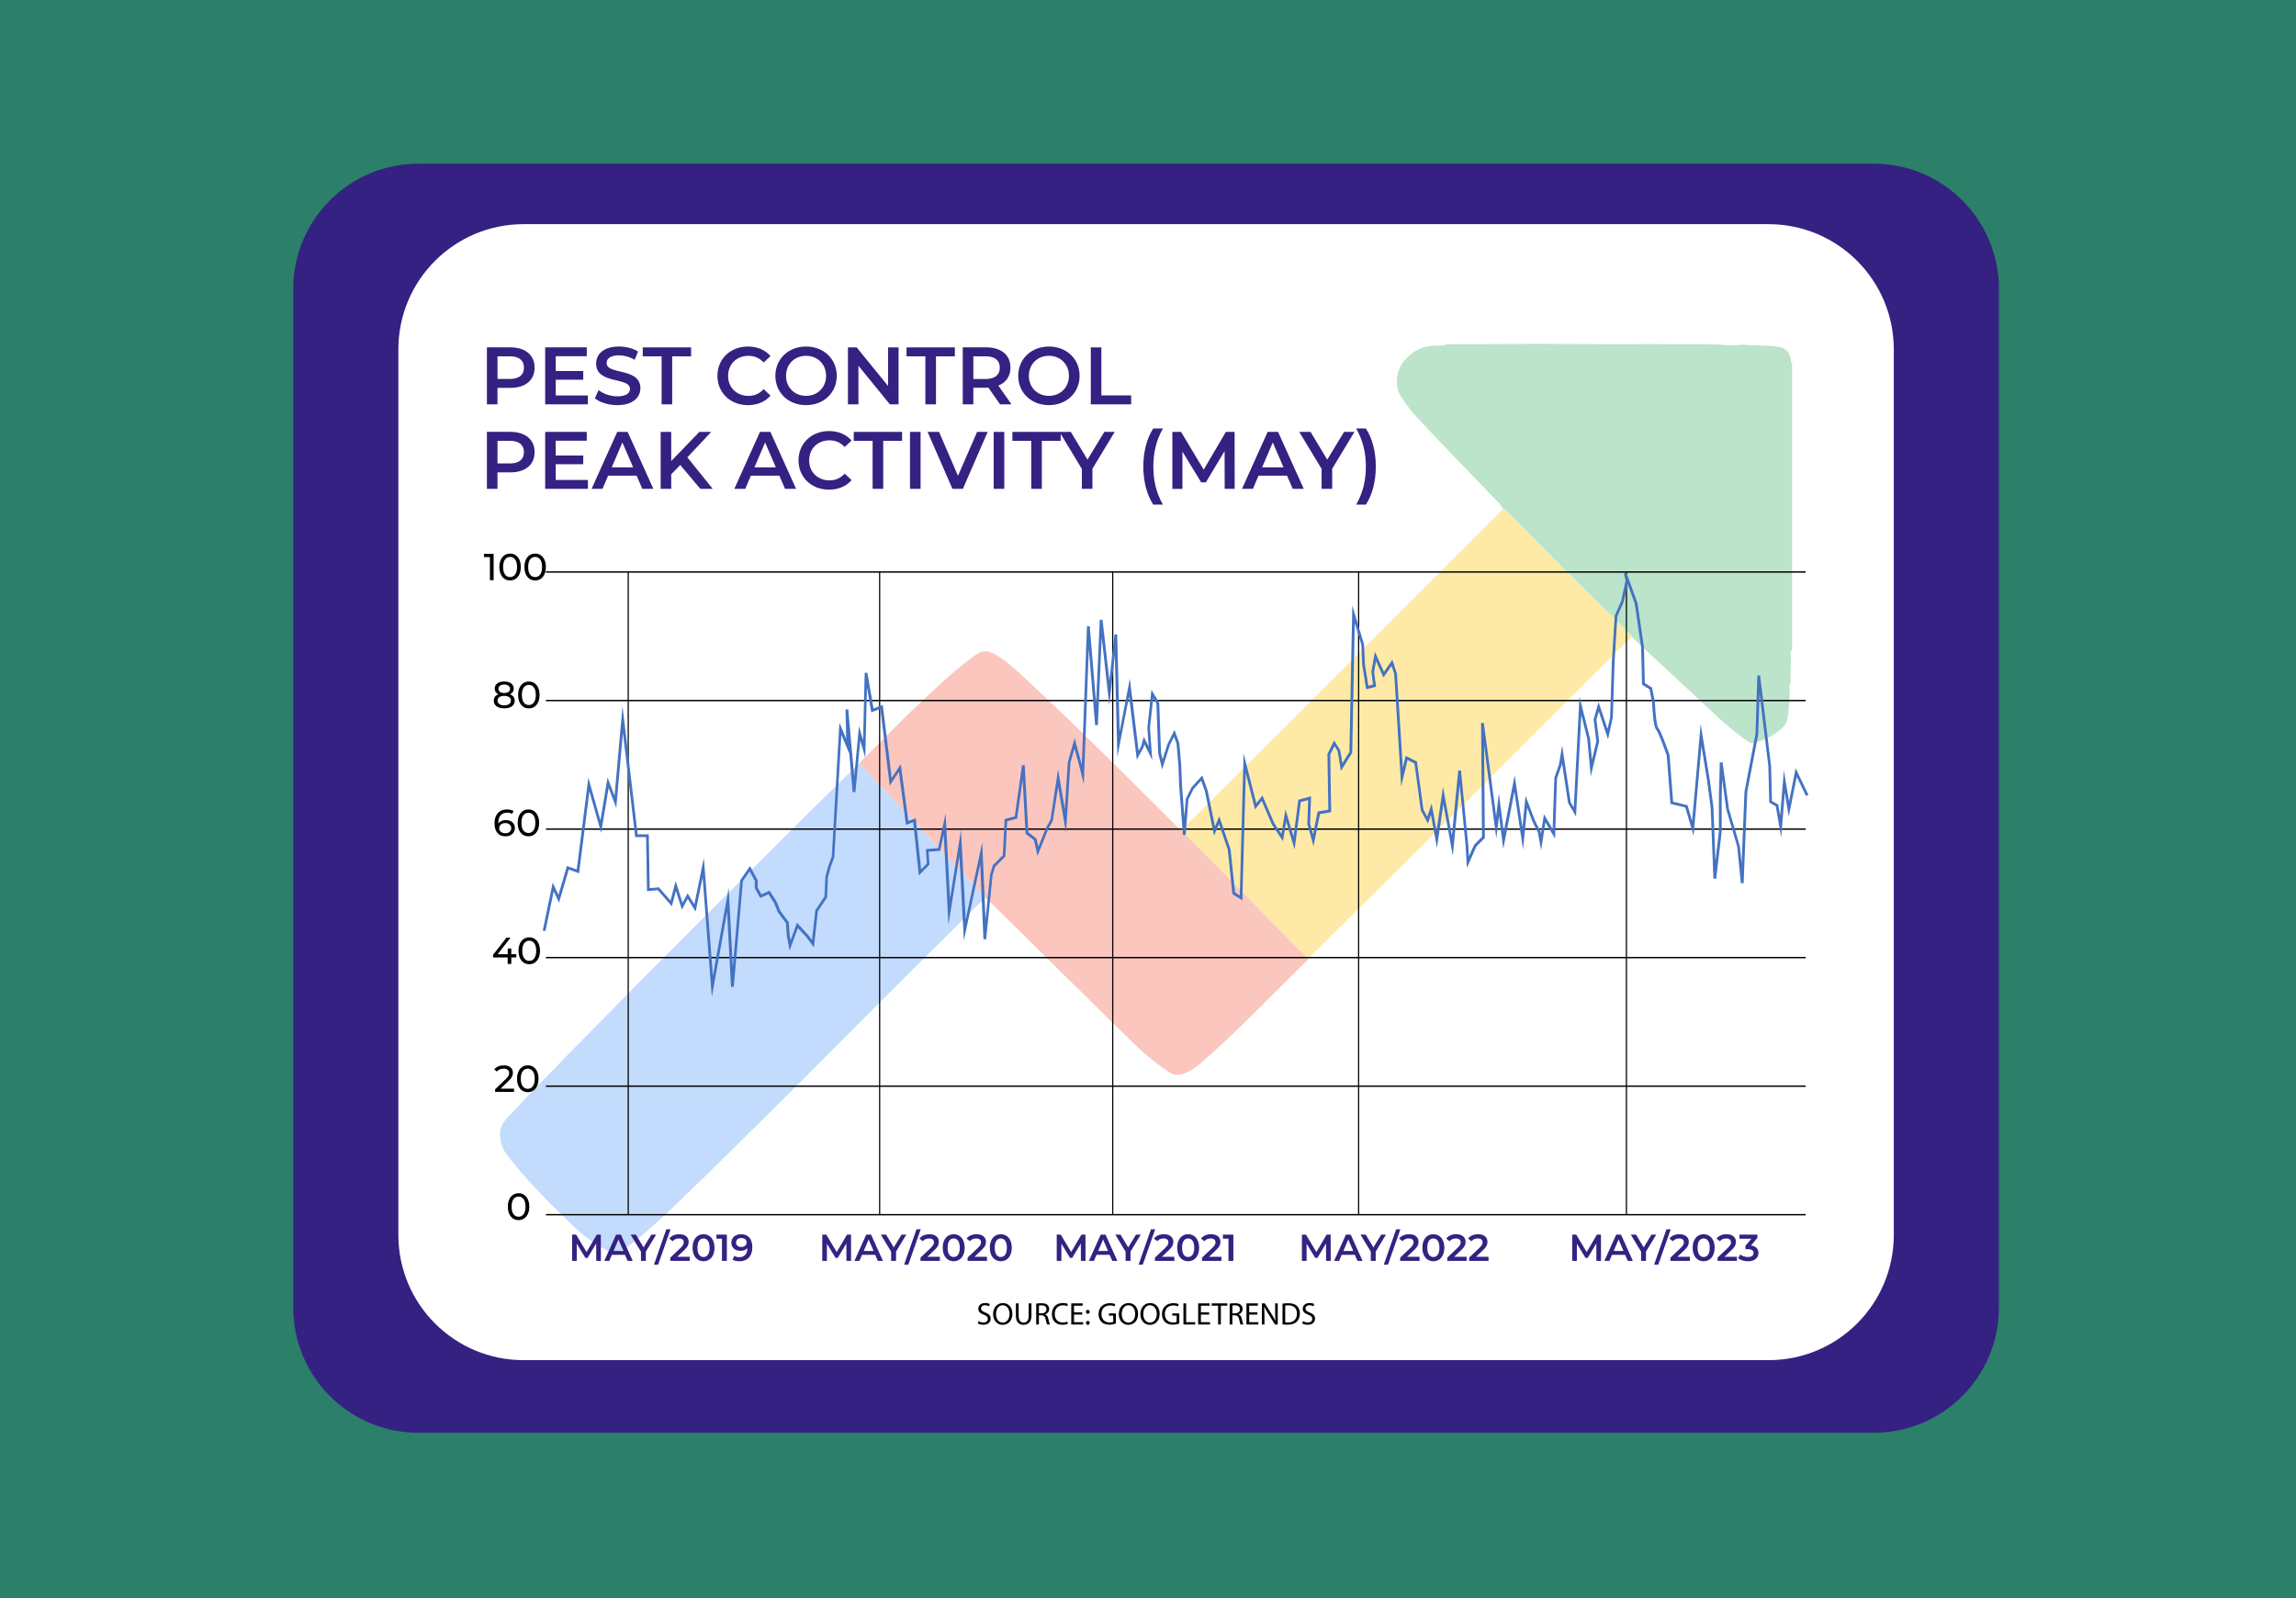 <?xml version="1.0" encoding="UTF-8"?><svg xmlns="http://www.w3.org/2000/svg" viewBox="0 0 1010 703"><defs><style>.cls-1{fill:#f05b44;}.cls-1,.cls-2,.cls-3,.cls-4,.cls-5,.cls-6,.cls-7,.cls-8,.cls-9{stroke-width:0px;}.cls-2{fill:#000;}.cls-3{fill:#4472c2;}.cls-10{isolation:isolate;}.cls-4{fill:#fbc400;}.cls-11{stroke-width:.61px;}.cls-11,.cls-12{fill:none;stroke:#000;stroke-miterlimit:10;}.cls-5{fill:#5299f6;}.cls-12{stroke-width:.52px;}.cls-6{fill:#3db266;}.cls-13{mix-blend-mode:multiply;opacity:.35;}.cls-7{fill:#352181;}.cls-8{fill:#2c7f69;}.cls-9{fill:#fff;}</style></defs><g class="cls-10"><g id="Layer_2"><g id="Layer_1-2"><rect class="cls-8" width="1010" height="703"/><path class="cls-7" d="M129,127.07v448.13c0,30.42,24.66,55.07,55.07,55.07h640.17c30.42,0,55.07-24.66,55.07-55.07V127.07c0-30.42-24.66-55.07-55.07-55.07H184.07c-30.42,0-55.07,24.66-55.07,55.07Z"/><path class="cls-9" d="M778,98.61H230.31c-30.42,0-55.07,24.66-55.07,55.07v389.58c0,30.42,24.66,55.07,55.07,55.07h547.69c30.42,0,55.07-24.66,55.07-55.07V153.69c0-30.42-24.66-55.07-55.07-55.07Z"/><g class="cls-13"><path class="cls-6" d="M661.13,223.98c-.58-1.87-2.12-3.03-3.39-4.35-10.93-11.44-21.97-22.77-32.84-34.28-3.25-3.44-6.26-7.12-8.8-11.21-2.95-4.75-1.57-11.61,1.55-15.39,3.84-4.64,8.77-6.91,14.8-6.73,1.42.04,2.81,0,4.12-.63,2.55.03,5.09.08,7.64.07,14.17-.07,28.35-.29,42.52-.17,12.85.11,25.69.22,38.54.07,10.38.06,20.75.11,31.13.15,3.41.59,6.83.41,10.24.08,4.89.68,9.83.04,14.75.81,3.87.6,5.71,1.8,6.42,5.75.11.61-.15,1.35.52,1.79v126.1c-1.02.67-.51,1.72-.52,2.58-.1,4.03-.11,8.08-.15,12.13-.88.87-.43,1.97-.43,2.95-.01,4.31-.17,8.56-1.05,12.85-.44,2.15-1.69,3.35-3.08,4.5-3.48,2.91-7.48,4.88-11.98,5.8-1.03.21-1.57-.29-2.24-.74-5.47-3.66-10.35-8.01-15.16-12.49-11.92-11.12-23.9-22.21-35.85-33.31-.22-.88-.92-1.4-1.53-2-17.87-17.39-35.47-35.04-52.97-52.79-.65-.65-1.17-1.54-2.26-1.55h.01Z"/><path class="cls-5" d="M433.29,394.9c-10.2,10.13-20.42,20.27-30.62,30.41-35.16,35-69.86,70.47-105.65,104.83-6.07,5.84-12.23,11.61-18.93,16.73-6.98,5.34-7.61,5.41-15.12.92-5.73-3.43-10.44-8.15-15.19-12.76-8.7-8.44-17.13-17.14-24.59-26.72-2.05-2.63-3.08-5.51-3.24-8.87-.15-3.11,1.05-5.4,3.08-7.59,11.23-12.05,22.79-23.79,34.31-35.56,31.39-32.05,63.25-63.66,95.01-95.35,7.9-7.89,15.9-15.68,23.88-23.5.59-.58,1.01-1.42,2-1.46,12.21,13,24.47,25.94,36.62,38.99,6.15,6.62,12.63,12.96,18.42,19.92Z"/><path class="cls-1" d="M433.29,394.9c-5.8-6.95-12.25-13.3-18.42-19.92-12.14-13.05-24.41-26.01-36.62-38.99.12-1.17,1.14-1.68,1.86-2.4,7.96-7.96,15.75-16.1,23.98-23.76,8.21-7.63,16.19-15.59,25.49-21.98,2.66-1.83,5.27-1.69,7.9-.16,5.18,3.01,9.54,7.06,13.88,11.11,22.98,21.36,45.08,43.59,67.31,65.7.26.26.61.45.91.67,11.24,11.33,22.48,22.64,33.69,33.98,7.37,7.45,14.39,15.23,22.06,22.37,0,.62-.36,1.05-.77,1.44-14.93,14.49-29.18,29.64-44.8,43.38-2.9,2.55-5.89,5-9.73,6.18-1.95.61-3.52.41-5.27-.65-8.63-5.25-15.6-12.45-22.73-19.41-18.53-18.12-36.91-36.39-55.38-54.58-1.07-1.06-2.24-2.02-3.37-3.03l.03.03Z"/><path class="cls-4" d="M575.36,421.54c-7.67-7.15-14.69-14.93-22.06-22.37-11.21-11.35-22.46-22.66-33.69-33.98,11.87-11.79,23.75-23.56,35.59-35.38,35.33-35.26,70.63-70.55,105.95-105.82,1.1.01,1.61.91,2.26,1.55,17.51,17.75,35.11,35.41,52.97,52.79.61.59,1.29,1.12,1.53,2-.8.66-1.65,1.27-2.38,2-34.19,34.06-68.37,68.14-102.56,102.2-11.87,11.83-23.77,23.61-35.66,35.4-.59.59-1.29,1.07-1.94,1.61h0Z"/></g><path class="cls-7" d="M224.5,152.81c6.59,0,10.67,3.36,10.67,8.91s-4.08,8.91-10.67,8.91h-5.66v7.23h-4.65v-25.06h10.31ZM224.29,166.7c4.08,0,6.19-1.82,6.19-4.98s-2.11-4.98-6.19-4.98h-5.44v9.95h5.44ZM244.47,173.96h14.14v3.9h-18.79v-25.06h18.29v3.9h-13.64v6.52h12.1v3.83h-12.1v6.91ZM271.57,178.22c-3.9,0-7.8-1.22-9.88-3.01l1.61-3.62c2.01,1.61,5.19,2.76,8.27,2.76,3.9,0,5.55-1.4,5.55-3.26,0-5.4-14.89-1.86-14.89-11.17,0-4.05,3.22-7.48,10.1-7.48,3.01,0,6.16.79,8.34,2.22l-1.47,3.62c-2.26-1.33-4.73-1.97-6.91-1.97-3.87,0-5.44,1.5-5.44,3.4,0,5.33,14.86,1.86,14.86,11.06,0,4.01-3.26,7.45-10.13,7.45ZM291.04,177.87v-21.12h-8.3v-3.94h21.26v3.94h-8.3v21.12h-4.65ZM328.99,178.22c-7.66,0-13.39-5.4-13.39-12.89s5.73-12.89,13.42-12.89c4.08,0,7.59,1.47,9.92,4.19l-3.01,2.83c-1.83-1.97-4.08-2.93-6.69-2.93-5.19,0-8.95,3.65-8.95,8.81s3.76,8.81,8.95,8.81c2.61,0,4.87-.97,6.69-2.97l3.01,2.86c-2.33,2.72-5.83,4.19-9.95,4.19ZM354.58,178.22c-7.77,0-13.5-5.48-13.5-12.89s5.73-12.89,13.5-12.89,13.5,5.44,13.5,12.89-5.73,12.89-13.5,12.89ZM354.58,174.14c5.05,0,8.81-3.69,8.81-8.81s-3.76-8.81-8.81-8.81-8.81,3.69-8.81,8.81,3.76,8.81,8.81,8.81ZM390.66,152.81h4.62v25.06h-3.83l-13.82-16.97v16.97h-4.62v-25.06h3.83l13.82,16.97v-16.97ZM407.07,177.87v-21.12h-8.3v-3.94h21.26v3.94h-8.3v21.12h-4.65ZM444.93,177.87h-5.01l-5.12-7.34c-.32.03-.64.03-.97.03h-5.66v7.3h-4.65v-25.06h10.31c6.59,0,10.67,3.36,10.67,8.91,0,3.79-1.93,6.59-5.33,7.91l5.76,8.23ZM439.81,161.72c0-3.15-2.11-4.98-6.19-4.98h-5.44v9.99h5.44c4.08,0,6.19-1.86,6.19-5.01ZM461.41,178.22c-7.77,0-13.5-5.48-13.5-12.89s5.73-12.89,13.5-12.89,13.5,5.44,13.5,12.89-5.73,12.89-13.5,12.89ZM461.41,174.14c5.05,0,8.81-3.69,8.81-8.81s-3.76-8.81-8.81-8.81-8.81,3.69-8.81,8.81,3.76,8.81,8.81,8.81ZM479.84,177.87v-25.06h4.65v21.12h13.1v3.94h-17.76Z"/><path class="cls-7" d="M224.5,189.98c6.59,0,10.67,3.36,10.67,8.91s-4.08,8.91-10.67,8.91h-5.66v7.23h-4.65v-25.06h10.31ZM224.29,203.87c4.08,0,6.19-1.83,6.19-4.98s-2.11-4.98-6.19-4.98h-5.44v9.95h5.44ZM244.47,211.14h14.14v3.9h-18.79v-25.06h18.29v3.9h-13.64v6.51h12.1v3.83h-12.1v6.91ZM282.55,215.04l-2.51-5.8h-12.53l-2.47,5.8h-4.8l11.28-25.06h4.58l11.31,25.06h-4.87ZM269.1,205.59h9.42l-4.73-10.95-4.69,10.95ZM308.08,215.04l-8.84-10.49-3.97,4.08v6.41h-4.65v-25.06h4.65v12.85l12.39-12.85h5.23l-10.53,11.21,11.17,13.85h-5.44ZM345.34,215.04l-2.51-5.8h-12.53l-2.47,5.8h-4.8l11.28-25.06h4.58l11.31,25.06h-4.87ZM331.88,205.59h9.41l-4.72-10.95-4.69,10.95ZM364.65,215.4c-7.66,0-13.39-5.41-13.39-12.89s5.73-12.89,13.42-12.89c4.08,0,7.59,1.47,9.92,4.19l-3.01,2.83c-1.82-1.97-4.08-2.94-6.69-2.94-5.19,0-8.95,3.65-8.95,8.81s3.76,8.81,8.95,8.81c2.61,0,4.87-.97,6.69-2.97l3.01,2.86c-2.33,2.72-5.83,4.19-9.95,4.19ZM383.86,215.04v-21.12h-8.3v-3.94h21.26v3.94h-8.3v21.12h-4.65ZM400.31,215.04v-25.06h4.65v25.06h-4.65ZM429.83,189.98h4.65l-10.92,25.06h-4.58l-10.95-25.06h5.05l8.34,19.33,8.41-19.33ZM437.12,215.04v-25.06h4.65v25.06h-4.65ZM453.64,215.04v-21.12h-8.3v-3.94h21.26v3.94h-8.31v21.12h-4.65ZM490.36,189.98l-9.81,16.22v8.84h-4.65v-8.77l-9.84-16.29h4.98l7.34,12.21,7.41-12.21h4.58ZM507.31,221.99c-2.79-4.33-4.37-10.17-4.37-16.75s1.58-12.49,4.37-16.75h4.26c-2.97,5.23-4.22,10.63-4.22,16.75s1.25,11.53,4.22,16.75h-4.26ZM543.13,215.04h-4.4l-.04-16.61-8.23,13.75h-2.08l-8.23-13.53v16.4h-4.44v-25.06h3.83l9.95,16.61,9.77-16.61h3.83l.03,25.06ZM568.66,215.04l-2.51-5.8h-12.53l-2.47,5.8h-4.8l11.28-25.06h4.58l11.31,25.06h-4.87ZM555.2,205.59h9.41l-4.72-10.95-4.69,10.95ZM595.83,189.98l-9.81,16.22v8.84h-4.65v-8.77l-9.84-16.29h4.98l7.34,12.21,7.41-12.21h4.58ZM600.84,221.99h-4.26c2.97-5.23,4.26-10.63,4.26-16.75s-1.29-11.53-4.26-16.75h4.26c2.83,4.26,4.37,10.17,4.37,16.75s-1.54,12.42-4.37,16.75Z"/><path class="cls-7" d="M264.32,554.67h-2.03l-.02-7.67-3.8,6.34h-.96l-3.8-6.24v7.57h-2.05v-11.57h1.77l4.59,7.67,4.51-7.67h1.77l.02,11.57ZM276.1,554.67l-1.16-2.68h-5.78l-1.14,2.68h-2.21l5.2-11.57h2.11l5.22,11.57h-2.25ZM269.89,550.3h4.35l-2.18-5.06-2.16,5.06ZM288.64,543.1l-4.53,7.49v4.08h-2.15v-4.05l-4.54-7.52h2.3l3.39,5.63,3.42-5.63h2.11ZM287.67,556.32l5.45-15.56h1.85l-5.45,15.56h-1.85ZM297.95,552.85h5.45v1.82h-8.53v-1.44l4.59-4.36c1.12-1.07,1.32-1.75,1.32-2.4,0-1.06-.73-1.67-2.15-1.67-1.12,0-2.07.38-2.71,1.21l-1.5-1.16c.89-1.21,2.49-1.92,4.39-1.92,2.51,0,4.13,1.27,4.13,3.32,0,1.12-.31,2.15-1.92,3.65l-3.09,2.94ZM309.47,554.83c-2.74,0-4.82-2.15-4.82-5.95s2.08-5.95,4.82-5.95,4.84,2.15,4.84,5.95-2.08,5.95-4.84,5.95ZM309.47,552.96c1.59,0,2.68-1.29,2.68-4.08s-1.09-4.08-2.68-4.08-2.66,1.29-2.66,4.08,1.09,4.08,2.66,4.08ZM315.15,543.1h4.59v11.57h-2.15v-9.77h-2.45v-1.8ZM325.94,542.93c3.16,0,5.01,2.03,5.01,5.75,0,3.97-2.31,6.15-5.67,6.15-1.16,0-2.26-.25-3.04-.74l.79-1.62c.63.41,1.39.56,2.2.56,2.18,0,3.55-1.36,3.55-3.98v-.02c-.69.81-1.8,1.21-3.09,1.21-2.28,0-3.98-1.39-3.98-3.55,0-2.3,1.87-3.75,4.23-3.75ZM326.1,548.55c1.39,0,2.35-.84,2.35-1.98s-.86-1.95-2.4-1.95c-1.34,0-2.26.76-2.26,1.97s.91,1.97,2.31,1.97Z"/><path class="cls-7" d="M374.37,554.67h-2.03l-.02-7.67-3.8,6.34h-.96l-3.8-6.24v7.57h-2.05v-11.57h1.77l4.59,7.67,4.51-7.67h1.77l.02,11.57ZM386.15,554.67l-1.16-2.68h-5.78l-1.14,2.68h-2.21l5.2-11.57h2.12l5.22,11.57h-2.25ZM379.94,550.3h4.35l-2.18-5.06-2.16,5.06ZM398.69,543.1l-4.53,7.49v4.08h-2.15v-4.05l-4.54-7.52h2.3l3.39,5.63,3.42-5.63h2.11ZM397.72,556.32l5.45-15.56h1.85l-5.45,15.56h-1.85ZM408,552.85h5.45v1.82h-8.53v-1.44l4.59-4.36c1.12-1.07,1.32-1.75,1.32-2.4,0-1.06-.73-1.67-2.15-1.67-1.12,0-2.07.38-2.71,1.21l-1.5-1.16c.89-1.21,2.49-1.92,4.39-1.92,2.51,0,4.13,1.27,4.13,3.32,0,1.12-.31,2.15-1.92,3.65l-3.09,2.94ZM419.52,554.83c-2.74,0-4.82-2.15-4.82-5.95s2.08-5.95,4.82-5.95,4.84,2.15,4.84,5.95-2.08,5.95-4.84,5.95ZM419.52,552.96c1.59,0,2.68-1.29,2.68-4.08s-1.09-4.08-2.68-4.08-2.66,1.29-2.66,4.08,1.09,4.08,2.66,4.08ZM428.72,552.85h5.45v1.82h-8.53v-1.44l4.59-4.36c1.12-1.07,1.32-1.75,1.32-2.4,0-1.06-.73-1.67-2.15-1.67-1.12,0-2.07.38-2.71,1.21l-1.5-1.16c.89-1.21,2.49-1.92,4.39-1.92,2.51,0,4.13,1.27,4.13,3.32,0,1.12-.31,2.15-1.92,3.65l-3.09,2.94ZM440.24,554.83c-2.74,0-4.83-2.15-4.83-5.95s2.08-5.95,4.83-5.95,4.84,2.15,4.84,5.95-2.08,5.95-4.84,5.95ZM440.24,552.96c1.59,0,2.68-1.29,2.68-4.08s-1.09-4.08-2.68-4.08-2.66,1.29-2.66,4.08,1.09,4.08,2.66,4.08Z"/><path class="cls-7" d="M477.51,554.67h-2.03l-.02-7.67-3.8,6.34h-.96l-3.8-6.24v7.57h-2.05v-11.57h1.77l4.59,7.67,4.51-7.67h1.77l.02,11.57ZM489.29,554.67l-1.16-2.68h-5.78l-1.14,2.68h-2.21l5.2-11.57h2.11l5.22,11.57h-2.25ZM483.08,550.3h4.34l-2.18-5.06-2.16,5.06ZM501.83,543.1l-4.53,7.49v4.08h-2.15v-4.05l-4.54-7.52h2.3l3.39,5.63,3.42-5.63h2.11ZM500.86,556.32l5.45-15.56h1.85l-5.45,15.56h-1.85ZM511.14,552.85h5.45v1.82h-8.53v-1.44l4.59-4.36c1.12-1.07,1.32-1.75,1.32-2.4,0-1.06-.73-1.67-2.15-1.67-1.12,0-2.07.38-2.71,1.21l-1.5-1.16c.89-1.21,2.49-1.92,4.4-1.92,2.51,0,4.13,1.27,4.13,3.32,0,1.12-.31,2.15-1.92,3.65l-3.09,2.94ZM522.66,554.83c-2.74,0-4.82-2.15-4.82-5.95s2.08-5.95,4.82-5.95,4.84,2.15,4.84,5.95-2.08,5.95-4.84,5.95ZM522.66,552.96c1.59,0,2.68-1.29,2.68-4.08s-1.09-4.08-2.68-4.08-2.66,1.29-2.66,4.08,1.09,4.08,2.66,4.08ZM531.86,552.85h5.45v1.82h-8.53v-1.44l4.59-4.36c1.12-1.07,1.32-1.75,1.32-2.4,0-1.06-.73-1.67-2.15-1.67-1.12,0-2.07.38-2.71,1.21l-1.5-1.16c.89-1.21,2.49-1.92,4.4-1.92,2.51,0,4.13,1.27,4.13,3.32,0,1.12-.31,2.15-1.92,3.65l-3.09,2.94ZM537.96,543.1h4.59v11.57h-2.15v-9.77h-2.45v-1.8Z"/><path class="cls-7" d="M585.37,554.67h-2.03l-.02-7.67-3.8,6.34h-.96l-3.8-6.24v7.57h-2.05v-11.57h1.77l4.59,7.67,4.51-7.67h1.77l.02,11.57ZM597.15,554.67l-1.16-2.68h-5.78l-1.14,2.68h-2.21l5.2-11.57h2.11l5.22,11.57h-2.25ZM590.94,550.3h4.35l-2.18-5.06-2.16,5.06ZM609.69,543.1l-4.53,7.49v4.08h-2.15v-4.05l-4.54-7.52h2.3l3.39,5.63,3.42-5.63h2.12ZM608.72,556.32l5.45-15.56h1.85l-5.45,15.56h-1.85ZM619,552.85h5.45v1.82h-8.53v-1.44l4.59-4.36c1.12-1.07,1.32-1.75,1.32-2.4,0-1.06-.73-1.67-2.15-1.67-1.12,0-2.07.38-2.71,1.21l-1.5-1.16c.89-1.21,2.5-1.92,4.4-1.92,2.51,0,4.13,1.27,4.13,3.32,0,1.12-.31,2.15-1.92,3.65l-3.09,2.94ZM630.52,554.83c-2.74,0-4.83-2.15-4.83-5.95s2.08-5.95,4.83-5.95,4.84,2.15,4.84,5.95-2.08,5.95-4.84,5.95ZM630.52,552.96c1.59,0,2.68-1.29,2.68-4.08s-1.09-4.08-2.68-4.08-2.66,1.29-2.66,4.08,1.09,4.08,2.66,4.08ZM639.72,552.85h5.45v1.82h-8.53v-1.44l4.59-4.36c1.12-1.07,1.32-1.75,1.32-2.4,0-1.06-.73-1.67-2.15-1.67-1.12,0-2.07.38-2.71,1.21l-1.5-1.16c.89-1.21,2.49-1.92,4.39-1.92,2.51,0,4.13,1.27,4.13,3.32,0,1.12-.31,2.15-1.92,3.65l-3.09,2.94ZM649.34,552.85h5.45v1.82h-8.53v-1.44l4.59-4.36c1.12-1.07,1.32-1.75,1.32-2.4,0-1.06-.73-1.67-2.15-1.67-1.12,0-2.07.38-2.71,1.21l-1.5-1.16c.89-1.21,2.49-1.92,4.39-1.92,2.51,0,4.13,1.27,4.13,3.32,0,1.12-.31,2.15-1.92,3.65l-3.09,2.94Z"/><path class="cls-7" d="M704.27,554.67h-2.03l-.02-7.67-3.8,6.34h-.96l-3.8-6.24v7.57h-2.05v-11.57h1.77l4.59,7.67,4.51-7.67h1.77l.02,11.57ZM716.05,554.67l-1.16-2.68h-5.78l-1.14,2.68h-2.21l5.2-11.57h2.11l5.22,11.57h-2.25ZM709.84,550.3h4.34l-2.18-5.06-2.16,5.06ZM728.59,543.1l-4.53,7.49v4.08h-2.15v-4.05l-4.54-7.52h2.3l3.39,5.63,3.42-5.63h2.11ZM727.63,556.32l5.45-15.56h1.85l-5.45,15.56h-1.85ZM737.91,552.85h5.45v1.82h-8.53v-1.44l4.59-4.36c1.12-1.07,1.32-1.75,1.32-2.4,0-1.06-.73-1.67-2.15-1.67-1.12,0-2.07.38-2.71,1.21l-1.5-1.16c.89-1.21,2.49-1.92,4.39-1.92,2.51,0,4.13,1.27,4.13,3.32,0,1.12-.31,2.15-1.92,3.65l-3.09,2.94ZM749.42,554.83c-2.74,0-4.82-2.15-4.82-5.95s2.08-5.95,4.82-5.95,4.84,2.15,4.84,5.95-2.08,5.95-4.84,5.95ZM749.42,552.96c1.59,0,2.68-1.29,2.68-4.08s-1.09-4.08-2.68-4.08-2.66,1.29-2.66,4.08,1.09,4.08,2.66,4.08ZM758.62,552.85h5.45v1.82h-8.53v-1.44l4.59-4.36c1.12-1.07,1.32-1.75,1.32-2.4,0-1.06-.73-1.67-2.15-1.67-1.12,0-2.07.38-2.71,1.21l-1.5-1.16c.89-1.21,2.49-1.92,4.4-1.92,2.51,0,4.13,1.27,4.13,3.32,0,1.12-.31,2.15-1.92,3.65l-3.09,2.94ZM770.24,547.88c2.18.28,3.29,1.59,3.29,3.32,0,1.95-1.47,3.64-4.58,3.64-1.64,0-3.27-.5-4.35-1.34l.93-1.67c.83.69,2.08,1.14,3.39,1.14,1.54,0,2.45-.68,2.45-1.75s-.76-1.72-2.51-1.72h-1.06v-1.47l2.63-3.12h-5.25v-1.8h7.88v1.44l-2.81,3.34Z"/><path class="cls-2" d="M217.14,243.64v11.57h-1.63v-10.13h-2.61v-1.44h4.25ZM224.4,255.34c-.91,0-1.73-.23-2.45-.69-.7-.47-1.26-1.16-1.67-2.05-.41-.89-.61-1.95-.61-3.17s.2-2.28.61-3.17c.41-.89.96-1.57,1.67-2.03.72-.47,1.53-.71,2.45-.71s1.71.24,2.41.71c.72.46,1.28,1.14,1.68,2.03.41.89.61,1.95.61,3.17s-.2,2.28-.61,3.17c-.41.89-.97,1.58-1.68,2.05-.7.46-1.51.69-2.41.69ZM224.4,253.86c.93,0,1.66-.38,2.21-1.14.56-.76.84-1.86.84-3.3s-.28-2.54-.84-3.3c-.55-.76-1.29-1.14-2.21-1.14s-1.68.38-2.25,1.14c-.55.76-.83,1.86-.83,3.3s.28,2.54.83,3.3c.56.76,1.31,1.14,2.25,1.14ZM235.42,255.34c-.91,0-1.73-.23-2.45-.69-.71-.47-1.26-1.16-1.67-2.05-.41-.89-.61-1.95-.61-3.17s.2-2.28.61-3.17c.41-.89.96-1.57,1.67-2.03.72-.47,1.53-.71,2.45-.71s1.71.24,2.41.71c.72.46,1.28,1.14,1.68,2.03.41.89.61,1.95.61,3.17s-.2,2.28-.61,3.17c-.41.89-.97,1.58-1.68,2.05-.71.46-1.51.69-2.41.69ZM235.42,253.86c.93,0,1.66-.38,2.21-1.14.56-.76.84-1.86.84-3.3s-.28-2.54-.84-3.3c-.55-.76-1.29-1.14-2.21-1.14s-1.69.38-2.25,1.14c-.55.76-.83,1.86-.83,3.3s.28,2.54.83,3.3c.56.76,1.31,1.14,2.25,1.14Z"/><path class="cls-2" d="M224.36,305.42c.66.25,1.17.62,1.52,1.09.35.47.53,1.04.53,1.7,0,.69-.19,1.3-.56,1.82-.38.51-.91.9-1.6,1.17-.69.28-1.51.41-2.45.41s-1.74-.14-2.43-.41c-.68-.27-1.21-.67-1.59-1.17-.38-.52-.56-1.12-.56-1.82s.17-1.23.51-1.7c.35-.47.86-.84,1.52-1.09-.53-.25-.93-.59-1.21-1.01-.27-.42-.41-.91-.41-1.49,0-.64.17-1.2.51-1.67.35-.47.84-.84,1.47-1.09.63-.25,1.36-.38,2.18-.38s1.57.13,2.2.38c.64.25,1.13.62,1.47,1.09.35.47.53,1.03.53,1.67,0,.56-.14,1.06-.43,1.49-.28.42-.68.75-1.21,1.01ZM221.8,301.13c-.78,0-1.4.17-1.85.51-.45.33-.68.78-.68,1.36s.22,1.02.66,1.36c.45.33,1.07.49,1.87.49s1.43-.17,1.88-.49c.46-.33.69-.78.69-1.36s-.24-1.02-.71-1.36c-.46-.34-1.08-.51-1.87-.51ZM221.8,310.28c.91,0,1.64-.19,2.16-.56.53-.39.79-.9.79-1.55s-.26-1.14-.79-1.5c-.53-.38-1.25-.56-2.16-.56s-1.63.19-2.15.56c-.52.36-.78.86-.78,1.5s.26,1.17.78,1.55c.52.38,1.23.56,2.15.56ZM232.65,311.62c-.91,0-1.73-.23-2.44-.69-.71-.47-1.26-1.16-1.67-2.05-.41-.89-.61-1.95-.61-3.17s.2-2.28.61-3.17c.41-.89.96-1.57,1.67-2.03.72-.47,1.53-.71,2.44-.71s1.71.24,2.41.71c.72.46,1.28,1.14,1.68,2.03.41.89.61,1.95.61,3.17s-.2,2.28-.61,3.17c-.41.89-.97,1.58-1.68,2.05-.71.46-1.51.69-2.41.69ZM232.65,310.15c.93,0,1.66-.38,2.21-1.14.56-.76.84-1.86.84-3.3s-.28-2.54-.84-3.3c-.55-.76-1.29-1.14-2.21-1.14s-1.68.38-2.25,1.14c-.55.76-.83,1.86-.83,3.3s.28,2.54.83,3.3c.56.76,1.31,1.14,2.25,1.14Z"/><path class="cls-2" d="M222.53,360.74c.76,0,1.44.14,2.03.43.61.29,1.08.7,1.42,1.24.34.53.51,1.14.51,1.83s-.18,1.37-.54,1.92c-.35.55-.84.98-1.47,1.29-.62.3-1.31.45-2.08.45-1.55,0-2.75-.5-3.6-1.5-.84-1-1.26-2.42-1.26-4.26,0-1.29.23-2.39.68-3.29.46-.91,1.1-1.6,1.92-2.07.83-.47,1.78-.71,2.88-.71.56,0,1.09.06,1.59.18.5.11.93.28,1.29.5l-.63,1.29c-.55-.36-1.29-.55-2.21-.55-1.2,0-2.14.38-2.82,1.12-.68.74-1.02,1.82-1.02,3.24,0,.18,0,.31.02.41.33-.49.78-.87,1.35-1.12.58-.27,1.24-.4,1.97-.4ZM222.33,366.55c.76,0,1.38-.2,1.85-.61.47-.41.71-.95.71-1.64s-.24-1.22-.73-1.62c-.47-.41-1.11-.61-1.92-.61-.52,0-.98.1-1.39.3-.4.2-.71.47-.94.81-.22.34-.33.72-.33,1.14s.1.78.31,1.12c.22.33.53.6.94.81.42.2.92.3,1.49.3ZM232.46,367.89c-.92,0-1.73-.23-2.45-.69-.7-.47-1.26-1.16-1.67-2.05-.41-.89-.61-1.95-.61-3.17s.2-2.28.61-3.17c.41-.89.96-1.57,1.67-2.03.72-.47,1.53-.71,2.45-.71s1.71.24,2.41.71c.72.46,1.28,1.14,1.68,2.03.41.89.61,1.95.61,3.17s-.2,2.28-.61,3.17c-.41.89-.97,1.58-1.68,2.05-.7.46-1.51.69-2.41.69ZM232.46,366.42c.92,0,1.66-.38,2.21-1.14.56-.76.84-1.86.84-3.31s-.28-2.54-.84-3.3c-.55-.76-1.29-1.14-2.21-1.14s-1.69.38-2.25,1.14c-.55.76-.83,1.86-.83,3.3s.28,2.55.83,3.31c.56.76,1.31,1.14,2.25,1.14Z"/><path class="cls-2" d="M227.12,421.19h-2.2v2.84h-1.6v-2.84h-6.43v-1.16l5.92-7.57h1.78l-5.67,7.3h4.44v-2.51h1.55v2.51h2.2v1.42ZM232.83,424.16c-.91,0-1.73-.23-2.45-.69-.7-.47-1.26-1.16-1.67-2.05-.41-.89-.61-1.95-.61-3.17s.2-2.28.61-3.17c.41-.89.96-1.57,1.67-2.03.72-.47,1.53-.71,2.45-.71s1.71.24,2.41.71c.72.46,1.28,1.14,1.68,2.03.41.89.61,1.95.61,3.17s-.2,2.28-.61,3.17c-.41.89-.97,1.57-1.68,2.05-.71.46-1.51.69-2.41.69ZM232.83,422.69c.93,0,1.66-.38,2.21-1.14.56-.76.84-1.86.84-3.3s-.28-2.55-.84-3.31c-.55-.76-1.29-1.14-2.21-1.14s-1.68.38-2.25,1.14c-.55.76-.83,1.86-.83,3.31s.27,2.54.83,3.3c.56.76,1.31,1.14,2.25,1.14Z"/><path class="cls-2" d="M226.11,478.88v1.44h-8.31v-1.12l4.71-4.54c.57-.55.96-1.03,1.16-1.42.2-.41.3-.82.3-1.22,0-.61-.21-1.07-.64-1.4-.42-.34-1.02-.51-1.82-.51-1.28,0-2.26.42-2.96,1.26l-1.12-.97c.45-.55,1.04-.98,1.77-1.29.74-.31,1.56-.46,2.46-.46,1.21,0,2.18.29,2.89.88.72.57,1.07,1.35,1.07,2.35,0,.62-.13,1.2-.4,1.75-.26.55-.77,1.18-1.5,1.88l-3.54,3.4h5.93ZM232.18,480.45c-.91,0-1.73-.23-2.45-.69-.7-.47-1.26-1.16-1.67-2.05-.41-.89-.61-1.95-.61-3.17s.2-2.28.61-3.17c.41-.89.96-1.57,1.67-2.03.72-.47,1.53-.71,2.45-.71s1.71.24,2.41.71c.72.46,1.28,1.14,1.69,2.03.41.89.61,1.95.61,3.17s-.2,2.28-.61,3.17c-.41.89-.97,1.58-1.69,2.05-.71.46-1.51.69-2.41.69ZM232.18,478.98c.93,0,1.66-.38,2.21-1.14.56-.76.84-1.86.84-3.3s-.28-2.54-.84-3.3c-.55-.76-1.29-1.14-2.21-1.14s-1.68.38-2.25,1.14c-.55.76-.83,1.86-.83,3.3s.27,2.54.83,3.3c.56.76,1.31,1.14,2.25,1.14Z"/><path class="cls-2" d="M228.13,536.72c-.92,0-1.73-.23-2.45-.69-.7-.47-1.26-1.16-1.67-2.05-.41-.89-.61-1.95-.61-3.17s.2-2.28.61-3.17c.41-.89.96-1.57,1.67-2.03.72-.47,1.53-.71,2.45-.71s1.71.24,2.41.71c.72.46,1.28,1.14,1.68,2.03.41.89.61,1.95.61,3.17s-.2,2.28-.61,3.17c-.41.89-.97,1.57-1.68,2.05-.7.46-1.51.69-2.41.69ZM228.13,535.25c.92,0,1.66-.38,2.21-1.14.56-.76.84-1.86.84-3.3s-.28-2.54-.84-3.3c-.55-.76-1.29-1.14-2.21-1.14s-1.69.38-2.25,1.14c-.55.76-.83,1.86-.83,3.3s.27,2.54.83,3.3c.56.76,1.31,1.14,2.25,1.14Z"/><path class="cls-12" d="M276.36,251.62v282.79"/><path class="cls-12" d="M386.95,251.62v282.79"/><path class="cls-12" d="M489.48,251.62v282.79"/><path class="cls-12" d="M597.65,251.62v282.79"/><path class="cls-12" d="M715.46,251.62v282.79"/><path class="cls-11" d="M240.15,251.62h554.18"/><path class="cls-11" d="M240.15,308.17h554.18"/><path class="cls-11" d="M240.15,364.72h554.18"/><path class="cls-11" d="M240.15,421.25h554.18"/><path class="cls-11" d="M240.15,477.8h554.18"/><path class="cls-11" d="M240.15,534.34h554.18"/><path class="cls-3" d="M313.14,438.79l-4.06-52.73-3.07,14.98-3.47-5.64-2.59,4.75-2.62-8.22-1.78,6.73-6.18-7.06-4.76.43-.4-23.79h-4.78l-5.41-45.82-2.93,33-3.36-8.81-3.29,19.77-5.16-18.24-4.54,36.02-4.53-1.65-4.3,14.61-2.33-5.03-3.65,17.51-1.18-.25,4.39-21.11,2.51,5.44,3.74-12.75,4.32,1.57,5.11-40.42,5.3,18.77,3.14-18.85,3.08,8.08,3.5-39.42,6.66,56.37h4.89l.4,23.68,4.09-.37,5.08,5.81,2.26-8.55,3.02,9.49,2.23-4.1,2.96,4.82,4.19-20.43,3.99,51.88,6.93-38.72,1.83,34.75,3.29-38.15,4.27-6.17,3.36,6.24v3.21l1.67,3,3.59-1.6,3.1,4.86,1.64,4.05,3.68,4.9.41,5.81.4,2.16,2.8-7.7,5.09,5.56,1.54,2.04,1.46-13.11,4.01-6.02.41-8.81,1.21-4.42,1.6-4.39,3.36-58.85,2.99,7.1-.32-12.89,1.21-.07,2.63,29.62,2.09-22.29,1.8,6.15.71-29.53,1.2-.08,2.69,15.76,4.06-1.62,3.92,32.15,4.01-6.02,3.33,24.98,3.24-1.21,2.37,22.46,2.53-2.53-.43-6.36,5.38-.41,3.28-15.3,1.95,37.48,4.83-30.17,2.07,39.36,7.28-33.98,1.45,34.08,1.97-19.72,1.27-4.28,4.36-4.36.81-15.9,4.46-1.21,3.17-22.54,1.2.06,1.6,29.49,3.58,2.78.83,3.55,3.3-8.26,2-3.59,3.36-22.11,2.97,17.47,1.31-20.68,3-10.53,3.17,11.65,2.26-60.93,1.21-.03,2.82,33.94,1.6-36.73,1.21-.04,3.02,26.77,2.23-20.34,1.21.05,1.06,42.71,4.5-23.24,3.86,31.74,1.07-1.93,1.21-4.24,2.15,4.3-.59-8.23,1.8-16.78,3.41,5.7.81,22.22.67,2.7,2.18-6.82,3.08-6.17,2.12,5.91.8,9.25.4,9.68,1.01,13.38.66-8,2.51-4.97,4.71-5.18,2.35,6.58,3.25,15.86,1.87-4.49,4.97,14.51,1.98,19.01,2.08,1.3,1.69-62.43,5.59,21.92,2.68-3.46,5.23,12.21,3.12,4.67,1.79-10.73,3.55,11.85,2.11-16.1,5.6-1.53-.43,11.99,1.31,4.71,2-10,4.72-.79-.4-24.58,2.96-5.92,2.67,4.35.95,5.67,3.08-4.94,1.28-64.41,5.16,17.09.4,8.85,1.5,9.34,2.05-.51-.74-5.59,1.57-8.87,3.99,8.87,3.7-5.34,2.02,6.13,2.56,41.41,1.25-5.24,4.98,2.49,2.85,21.13,1.69,3.11,1.91-5.76,2.18,11.96,2.82-19.32,3.91,21.49,2.79-28.68h1.21l3.22,32.99.26,4.76,2.33-5.14,3.44-3.44-.4-50.04,1.21-.08,5.41,41.1,1.21-10.12,2.15,16.8,4.78-24.71,3.43,22.84,1.38-13.82,4.13,10.85,2.45,4.93.17.88,1.32-8.58,3.83,6.51.77-22.63,2.01-5.63,1.41-8.48,3.77,24.98,1.34,2.22,2.52-48.74,4.6,18.41.88,9.36,1.94-8.04-1.21-9.66,2.17-7.63,3.95,11.86,1.14-5.11.79-24.84,1.25-19.94,2.82-6.44,1.94-9-.77-3.08,1.16-.36,4.86,13.4,2.82,19.32.4,15.85,3.17,1.98,1.25,6.29c.21,5.01.8,10.71,1.45,11.36,1.24,1.24,4.36,10.13,4.97,11.9l.03.15,1.57,20.49,6.35,1.58,2.01,6.9,3.76-42.64,3.99,24.47,1.61,12.09.91,23.68,1.51-12.82v-15.63l.4-14.9,1.2-.07,2.82,20.51,4.8,16.41.77,7.64,1.27-31.63,4.85-25.43.8-25.65,1.21-.05,4.83,39.83.4,15.41,2.77,1.58.84,4.86,1.62-19.85,2.27,13.63,2.92-14.64,5.62,11.69-1.09.52-4.05-8.43-3.51,17.55-1.75-10.51-1.6,19.58-2.37-13.65-2.86-1.64-.41-16.03-3.87-31.89-.55,17.8-4.85,25.44-1.6,40.15-1.21.04-1.61-16.1-4.8-16.38-1.83-13.3-.21,7.52v15.67l-2.42,20.6-1.21-.04-1.21-31.38-1.61-12.02-2.44-14.94-3.48,39.45-3.62-12.4-6.53-1.62-1.64-21.27c-1.39-4.01-3.86-10.56-4.65-11.36-1.28-1.28-1.69-9.57-1.79-12.07l-1.14-5.69-3.28-2.05-.41-16.43-2.79-19.18-3.15-8.66-1.71,7.83-2.81,6.46-1.2,19.61-.8,24.93-2.09,9.49-4.09-12.28-1.03,3.63,1.21,9.64-3.69,15.31-1.54-16.49-2.63-10.48-2.31,44.62-3.51-5.95-2.66-17.56-.18,1.07-2.01,5.65-.87,26.53-4.23-7.17-1.9,12.35-1.43-7.89-2.37-4.75-2.33-6.11-1.83,18.37-3.81-25.44-4.87,25.18-1.87-14.6-1.2,10-5.38-40.88.33,40.71-3.72,3.72-4.18,9.43-.54-9.75-2.62-26.79-3.04,31.14-4.14-22.76-2.82,19.32-2.66-14.59-1.31,3.91-3.15-5.85-2.77-20.61-3.06-1.53-2.78,11.66-3.07-49.44-1.2-3.61-3.54,5.12-3.25-7.23-.85,4.82.87,6.47-4.38,1.1-1.72-10.71-.4-8.84-2.89-9.55-1.13,57.1-4.96,7.93-1.45-8.7-1.38-2.2-1.87,3.73.41,25.32-4.93.83-2.84,14.15-2.71-9.78v-.1l.37-10.45-3.25.88-2.73,20.91-3.69-12.29-1.43,8.59-4.87-7.31-4.47-10.42-2.95,3.79-4.06-15.9-1.52,55.87-4.36-2.73-2.04-19.54-3.88-11.3-2.16,5.18-4.02-19.63-1.65-4.6-3.29,3.62-2.33,4.65-1.2,15.57h-1.21l-1.61-21.33-.4-9.68-.8-9.14-1.1-3.03-1.79,3.57-3.43,10.79-1.73-7.02-.8-21.97-1.4-2.34-1.42,13.09,1.02,14.2-3.48-6.97-.43,1.45-2.92,5.25-3.39-27.81-5.16,26.64-1.11-44.84-2.42,22.21-3.36-29.89-1.68,38.51-1.21.03-2.78-33.43-2.2,59.38-2.24-8.96-1.85-6.75-1.8,6.31-1.93,30.9-3.47-20.35-2.33,14.99-2.01,3.62-4.71,11.79-1.6-6.9-3.68-2.85v-.28l-1.28-23.54-2.41,17.16-4.39,1.2-.8,15.49-4.49,4.49-1.16,3.88-2.79,28.05-1.21-.03-1.4-33.09-7.2,33.62-1.96-37.08-4.83,30.19-2.08-39.78-1.56,7.24-5.08.39.39,5.71-4.71,4.71-2.46-23.42-3.19,1.2-3.11-23.3-4.03,6.06-4.13-33.83-3.99,1.6-1.89-11.08-.74,31.02-2.22-7.53-2.12,22.62h-1.21l-1.53-17.28v.29l-3.44-8.19-3.11,53.9-1.61,4.42-1.17,4.31-.41,8.95-4.03,6.06-1.76,15.86-3.33-4.45-3.72-4.05-3.64,10.01-1.21-6.62-.4-5.52-3.59-4.82-1.61-4.02-2.48-3.88-3.65,1.62-2.36-4.24v-3.22l-2.27-4.23-2.97,4.28-4.01,46.51h-1.21l-1.73-33-6.75,37.72.04-.05Z"/><path class="cls-2" d="M430.16,582.18l.3-1.01c.54.33,1.32.6,2.15.6,1.22,0,1.94-.65,1.94-1.58,0-.87-.5-1.36-1.75-1.84-1.51-.54-2.45-1.32-2.45-2.63,0-1.45,1.2-2.52,3-2.52.95,0,1.64.22,2.05.45l-.33.98c-.3-.17-.92-.44-1.76-.44-1.27,0-1.75.76-1.75,1.39,0,.87.57,1.29,1.85,1.79,1.57.61,2.37,1.36,2.37,2.73,0,1.43-1.06,2.67-3.25,2.67-.89,0-1.87-.26-2.37-.59ZM441.17,573.21c2.53,0,4.17,1.94,4.17,4.7,0,3.19-1.94,4.89-4.31,4.89s-4.17-1.9-4.17-4.71c0-2.95,1.83-4.87,4.31-4.87ZM441.12,574.18c-1.98,0-2.97,1.83-2.97,3.87s1.07,3.76,2.96,3.76,2.97-1.75,2.97-3.85c0-1.85-.96-3.77-2.96-3.77ZM446.89,573.36h1.21v5.49c0,2.08.92,2.96,2.16,2.96,1.38,0,2.26-.91,2.26-2.96v-5.49h1.21v5.41c0,2.85-1.5,4.02-3.51,4.02-1.9,0-3.33-1.09-3.33-3.96v-5.47ZM455.82,582.64v-9.16c.61-.12,1.47-.19,2.3-.19,1.28,0,2.11.23,2.68.76.47.41.73,1.05.73,1.76,0,1.22-.77,2.04-1.75,2.37v.04c.72.25,1.14.91,1.36,1.87.3,1.29.52,2.19.72,2.55h-1.24c-.15-.26-.36-1.06-.62-2.22-.28-1.28-.77-1.76-1.86-1.8h-1.13v4.02h-1.2ZM457.02,574.32v3.39h1.23c1.28,0,2.09-.7,2.09-1.76,0-1.2-.87-1.72-2.13-1.73-.58,0-.99.05-1.18.11ZM469.51,581.38l.25.95c-.44.22-1.32.44-2.45.44-2.62,0-4.59-1.65-4.59-4.7s1.97-4.87,4.85-4.87c1.16,0,1.89.25,2.2.41l-.29.98c-.45-.22-1.1-.38-1.87-.38-2.17,0-3.62,1.39-3.62,3.83,0,2.27,1.31,3.73,3.57,3.73.73,0,1.47-.15,1.96-.39ZM476.06,577.29v.99h-3.61v3.35h4.02v1.01h-5.22v-9.28h5.01v1.01h-3.81v2.93h3.61ZM478.52,577.93c-.48,0-.81-.37-.81-.85,0-.51.34-.87.83-.87s.8.36.81.87c0,.48-.32.85-.83.85ZM478.52,582.79c-.48,0-.81-.37-.81-.85,0-.51.34-.87.83-.87s.8.36.81.87c0,.48-.32.85-.83.85ZM490.86,577.76v4.46c-.54.19-1.6.51-2.85.51-1.41,0-2.56-.36-3.47-1.22-.8-.77-1.29-2.01-1.29-3.46.01-2.77,1.91-4.79,5.03-4.79,1.07,0,1.91.23,2.31.43l-.29.98c-.49-.22-1.11-.4-2.05-.4-2.26,0-3.73,1.4-3.73,3.73s1.42,3.75,3.58,3.75c.79,0,1.32-.11,1.6-.25v-2.77h-1.89v-.96h3.06ZM496.46,573.21c2.53,0,4.17,1.94,4.17,4.7,0,3.19-1.94,4.89-4.31,4.89s-4.17-1.9-4.17-4.71c0-2.95,1.83-4.87,4.31-4.87ZM496.41,574.18c-1.98,0-2.97,1.83-2.97,3.87s1.07,3.76,2.96,3.76,2.97-1.75,2.97-3.85c0-1.85-.96-3.77-2.96-3.77ZM505.95,573.21c2.53,0,4.17,1.94,4.17,4.7,0,3.19-1.94,4.89-4.31,4.89s-4.17-1.9-4.17-4.71c0-2.95,1.83-4.87,4.31-4.87ZM505.9,574.18c-1.98,0-2.97,1.83-2.97,3.87s1.07,3.76,2.96,3.76,2.97-1.75,2.97-3.85c0-1.85-.96-3.77-2.96-3.77ZM518.75,577.76v4.46c-.54.19-1.6.51-2.85.51-1.4,0-2.56-.36-3.47-1.22-.8-.77-1.29-2.01-1.29-3.46.01-2.77,1.91-4.79,5.03-4.79,1.07,0,1.91.23,2.31.43l-.29.98c-.5-.22-1.11-.4-2.05-.4-2.26,0-3.73,1.4-3.73,3.73s1.42,3.75,3.58,3.75c.78,0,1.32-.11,1.6-.25v-2.77h-1.89v-.96h3.06ZM520.59,582.64v-9.28h1.2v8.27h3.97v1.01h-5.16ZM531.89,577.29v.99h-3.61v3.35h4.02v1.01h-5.22v-9.28h5.01v1.01h-3.81v2.93h3.61ZM535.84,582.64v-8.26h-2.82v-1.02h6.87v1.02h-2.84v8.26h-1.21ZM540.92,582.64v-9.16c.61-.12,1.47-.19,2.3-.19,1.28,0,2.11.23,2.68.76.47.41.73,1.05.73,1.76,0,1.22-.77,2.04-1.75,2.37v.04c.72.25,1.14.91,1.36,1.87.3,1.29.52,2.19.72,2.55h-1.24c-.15-.26-.36-1.06-.62-2.22-.28-1.28-.77-1.76-1.86-1.8h-1.13v4.02h-1.2ZM542.12,574.32v3.39h1.22c1.28,0,2.09-.7,2.09-1.76,0-1.2-.87-1.72-2.13-1.73-.58,0-.99.05-1.18.11ZM553.13,577.29v.99h-3.61v3.35h4.02v1.01h-5.22v-9.28h5.01v1.01h-3.81v2.93h3.61ZM556.23,582.64h-1.13v-9.28h1.31l2.97,4.7c.69,1.09,1.23,2.07,1.67,3.01h.03c-.11-1.25-.14-2.38-.14-3.83v-3.88h1.13v9.28h-1.21l-2.95-4.71c-.65-1.03-1.27-2.09-1.74-3.1h-.04c.07,1.18.1,2.3.1,3.84v3.96ZM564.17,582.61v-9.13c.73-.11,1.6-.19,2.55-.19,1.72,0,2.95.4,3.76,1.16.83.76,1.31,1.83,1.31,3.33s-.47,2.75-1.34,3.61c-.87.87-2.3,1.34-4.1,1.34-.85,0-1.57-.04-2.17-.11ZM565.36,574.36v7.32c.3.06.74.07,1.21.07,2.56,0,3.95-1.43,3.95-3.94.01-2.19-1.23-3.58-3.76-3.58-.62,0-1.09.05-1.4.12ZM572.87,582.18l.3-1.01c.54.33,1.32.6,2.15.6,1.23,0,1.94-.65,1.94-1.58,0-.87-.5-1.36-1.75-1.84-1.52-.54-2.45-1.32-2.45-2.63,0-1.45,1.2-2.52,3-2.52.95,0,1.64.22,2.05.45l-.33.98c-.3-.17-.92-.44-1.76-.44-1.27,0-1.75.76-1.75,1.39,0,.87.56,1.29,1.84,1.79,1.57.61,2.37,1.36,2.37,2.73,0,1.43-1.06,2.67-3.25,2.67-.9,0-1.87-.26-2.37-.59Z"/></g></g></g></svg>